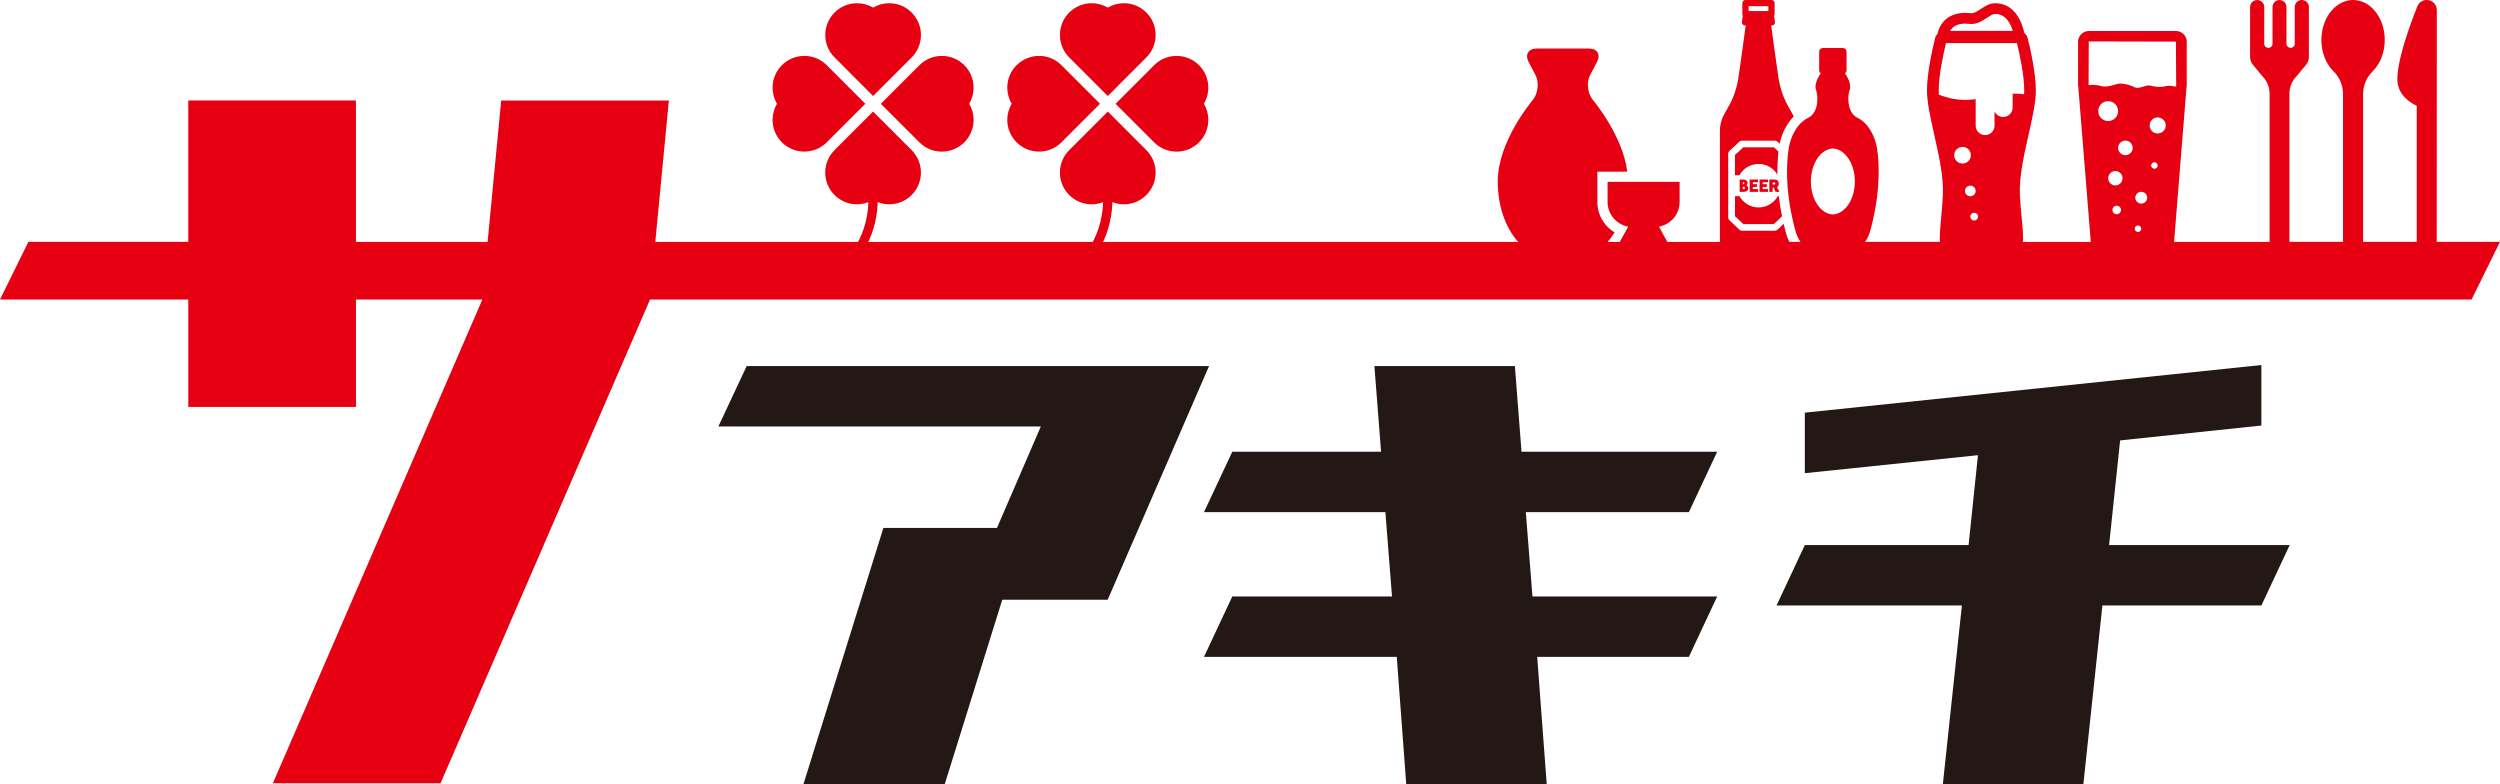 <?xml version="1.0" encoding="UTF-8"?>
<svg xmlns="http://www.w3.org/2000/svg" viewBox="0 0 742.27 232.92">
  <defs>
    <style>
      .cls-1 {
        isolation: isolate;
      }

      .cls-2 {
        fill: #e60012;
      }

      .cls-3 {
        fill: #231815;
      }

      .cls-4 {
        mix-blend-mode: multiply;
      }
    </style>
  </defs>
  <g class="cls-1">
    <g id="_レイヤー_2" data-name="レイヤー 2">
      <g id="_レイヤー_1-2" data-name="レイヤー 1">
        <g>
          <g class="cls-4">
            <polygon class="cls-3" points="213.29 126.62 309.03 126.62 296.01 156.74 262.29 156.74 238.52 232.92 280.47 232.92 297.58 178.07 328.88 178.07 358.98 108.68 221.7 108.68 213.29 126.62"/>
            <polygon class="cls-3" points="449.78 108.68 408.07 108.68 410.05 134.12 365.88 134.12 357.47 152.06 411.33 152.06 413.3 177.09 365.88 177.09 357.47 195.03 414.71 195.03 417.53 232.92 459.24 232.92 456.41 195.03 501.44 195.03 509.85 177.09 455 177.09 453.03 152.06 501.44 152.06 509.85 134.12 451.75 134.12 449.78 108.68"/>
            <polygon class="cls-3" points="671.42 126.34 671.42 108.38 535.87 122.52 535.87 140.49 587.27 135.15 584.49 161.83 535.87 161.83 527.47 179.77 582.5 179.77 576.84 232.92 618.56 232.92 624.22 179.77 671.42 179.77 679.83 161.83 626.21 161.83 629.48 130.76 671.42 126.34"/>
          </g>
          <g class="cls-4">
            <path class="cls-2" d="m289.07,35.58c0-1.74-.48-3.38-1.3-4.77.82-1.41,1.3-3.04,1.3-4.79,0-5.2-4.22-9.42-9.43-9.42-2.57,0-4.9,1.03-6.6,2.71l-11.51,11.51,11.51,11.5c1.7,1.67,4.03,2.7,6.6,2.7,5.21,0,9.43-4.23,9.43-9.43Z"/>
            <path class="cls-2" d="m238.8,16.6c-5.2,0-9.42,4.22-9.42,9.42,0,1.75.48,3.38,1.31,4.79-.83,1.39-1.31,3.03-1.31,4.77,0,5.21,4.22,9.43,9.42,9.43,2.57,0,4.91-1.03,6.61-2.7l11.51-11.5-11.51-11.51c-1.7-1.67-4.03-2.71-6.61-2.71Z"/>
            <path class="cls-2" d="m273.44,10.39c0-5.21-4.23-9.43-9.43-9.43-1.75,0-3.38.47-4.78,1.3-1.4-.82-3.03-1.3-4.78-1.3-5.2,0-9.42,4.22-9.42,9.43,0,2.57,1.02,4.9,2.7,6.6l11.5,11.52,11.51-11.52c1.66-1.7,2.7-4.03,2.7-6.6Z"/>
          </g>
          <g class="cls-4">
            <path class="cls-2" d="m256.41,74.52c2.54-4.28,4.06-9.22,4.18-14.52,1.05.42,2.21.66,3.41.66,5.21,0,9.43-4.22,9.43-9.42,0-2.58-1.04-4.9-2.7-6.61l-11.51-11.51-11.5,11.51c-1.67,1.71-2.7,4.03-2.7,6.61,0,5.2,4.22,9.42,9.42,9.42,1.2,0,2.33-.23,3.38-.64-.12,5.37-1.84,10.34-4.65,14.51h3.24Z"/>
          </g>
          <g class="cls-4">
            <path class="cls-2" d="m358.76,35.58c0-1.74-.48-3.38-1.3-4.77.82-1.41,1.3-3.04,1.3-4.79,0-5.2-4.22-9.42-9.43-9.42-2.57,0-4.91,1.03-6.6,2.71l-11.51,11.51,11.51,11.5c1.69,1.67,4.03,2.7,6.6,2.7,5.21,0,9.43-4.23,9.43-9.43Z"/>
            <path class="cls-2" d="m308.5,16.6c-5.21,0-9.43,4.22-9.43,9.42,0,1.75.48,3.38,1.3,4.79-.82,1.39-1.3,3.03-1.3,4.77,0,5.21,4.22,9.43,9.43,9.43,2.57,0,4.9-1.03,6.6-2.7l11.51-11.5-11.51-11.51c-1.7-1.67-4.03-2.71-6.6-2.71Z"/>
            <path class="cls-2" d="m343.12,10.39c0-5.21-4.22-9.43-9.43-9.43-1.75,0-3.38.47-4.78,1.3-1.4-.82-3.03-1.3-4.78-1.3-5.22,0-9.43,4.22-9.43,9.43,0,2.57,1.03,4.9,2.7,6.6l11.51,11.52,11.51-11.52c1.67-1.7,2.7-4.03,2.7-6.6Z"/>
          </g>
          <g class="cls-4">
            <path class="cls-2" d="m326.09,74.52c2.55-4.28,4.07-9.22,4.18-14.52,1.06.42,2.21.66,3.42.66,5.21,0,9.43-4.22,9.43-9.42,0-2.58-1.04-4.9-2.7-6.61l-11.51-11.51-11.51,11.51c-1.67,1.71-2.7,4.03-2.7,6.61,0,5.2,4.21,9.42,9.43,9.42,1.19,0,2.33-.23,3.38-.64-.13,5.37-1.83,10.34-4.66,14.51h3.23Z"/>
          </g>
          <g class="cls-4">
            <polygon class="cls-2" points="524.94 54.12 524.94 53.3 522.43 53.3 522.43 56.97 524.96 56.97 524.96 56.15 523.36 56.15 523.36 55.5 524.59 55.5 524.59 54.68 523.36 54.68 523.36 54.12 524.94 54.12"/>
            <polygon class="cls-2" points="522.01 54.12 522.01 53.3 519.5 53.3 519.5 56.97 522.03 56.97 522.03 56.15 520.43 56.15 520.43 55.5 521.65 55.5 521.65 54.68 520.43 54.68 520.43 54.12 522.01 54.12"/>
            <path class="cls-2" d="m517.7,53.3h-1.19v3.66h1.28c.77,0,1.28-.42,1.28-1.06,0-.52-.38-.79-.6-.9.26-.13.39-.45.39-.74,0-.54-.49-.95-1.17-.95Zm-.24.8h.11c.21,0,.34.12.34.3s-.12.28-.32.28h-.13v-.58Zm.2,2.04h-.2v-.67h.18c.14,0,.45.04.45.32,0,.22-.15.36-.42.36Z"/>
            <path class="cls-2" d="m526.9,53.3h-1.57v3.67h.99v-1.3h.25l.62,1.3h1.15l-.76-1.38c.38-.18.55-.55.55-1.16,0-.67-.49-1.13-1.23-1.13Zm-.14,1.5h-.44v-.62h.42c.23,0,.36.11.36.29,0,.21-.13.34-.35.34Z"/>
            <path class="cls-2" d="m517.58,43.75l-2.45,2.25v6.02h1.33c1.1-1.99,3.24-3.34,5.68-3.34s4.46,1.28,5.58,3.19c-.03-1.97.05-4.04.24-6.2v-.02c.03-.23.05-.44.09-.66l-1.37-1.25h-9.11Z"/>
            <path class="cls-2" d="m515.13,64.19l2.46,2.33h9.1l2.41-2.3c-.37-1.84-.71-3.84-.96-5.97h-.31c-1.11,1.98-3.24,3.34-5.68,3.34s-4.58-1.35-5.68-3.34h-1.33v5.94Z"/>
            <path class="cls-2" d="m723.48,71.82l.03-68.83c0-1.66-1.34-3-2.99-3-1.35,0-2.47.87-2.86,2.08,0,0-5.87,14.27-5.87,21.4,0,4.32,3.23,6.73,5.76,7.95v40.39s-15.93,0-15.93,0V27.93c0-2.54,1.02-4.97,2.83-6.75.67-.67,1.27-1.45,1.79-2.34,1.19-2.04,1.81-4.46,1.81-6.99,0-3.16-.98-6.13-2.76-8.38-1.74-2.21-4.17-3.47-6.64-3.47s-4.9,1.27-6.65,3.47c-1.78,2.24-2.76,5.22-2.76,8.38,0,2.54.63,4.96,1.81,6.99.53.89,1.13,1.68,1.8,2.34,1.81,1.78,2.81,4.21,2.81,6.75v43.89h-15.91V27.81c0-1.92.73-3.74,2.06-5.12l2.71-3.25c1.01-1.15,1.01-2.21,1.01-2.73V2.11c0-1.16-.95-2.11-2.1-2.11s-2.01.83-2.1,1.92c-.01.05,0,11.17,0,11.17-.04.62-.6,1.12-1.22,1.12-.67,0-1.24-.54-1.24-1.21V2.11c0-1.02-.72-1.9-1.74-2.07-.11-.03-.21-.03-.33-.04h0c-.12,0-.22.01-.33.04-1.02.17-1.74,1.04-1.74,2.07v10.9c-.01.67-.56,1.21-1.23,1.21-.62,0-1.18-.5-1.23-1.12,0,0,.01-11.12.01-11.17-.1-1.09-1.01-1.92-2.1-1.92-1.17,0-2.11.95-2.11,2.11v14.59c0,.52,0,1.58,1.01,2.73l2.7,3.25c1.35,1.38,2.08,3.2,2.08,5.12v44.02h-28.36l3.71-46.1c.06-.33.08-.65.05-.99v-12.64c-.08-.8-.46-1.52-1.05-2.06-.62-.55-1.35-.84-2.17-.84h-25.82c-.81,0-1.56.29-2.17.84-.6.54-.96,1.26-1.05,2.06v12.64c-.03.34-.02.66.06.99l3.71,46.1h-20.18c.06-.31.08-.56.08-.7,0-2.19-.19-4.21-.42-6.55-.2-1.95-.4-4.16-.53-6.74-.22-5.4,1.19-11.67,2.56-17.75,1.12-4.95,2.18-9.61,2.18-13.23,0-5.03-1.52-11.91-2.43-15.57-.15-.62-.53-1.15-1.01-1.49-.17-.88-.55-2.36-1.28-3.83-1.6-3.3-4.17-5.01-7.4-5.01-1.61,0-2.99.9-4.19,1.69-1.1.72-2.12,1.39-3.01,1.28-.58-.07-1.13-.11-1.66-.11-3.98,0-6.03,1.85-7.05,3.39-.72,1.1-1.03,2.18-1.16,2.84-.33.32-.59.75-.71,1.23-.91,3.66-2.42,10.54-2.42,15.57,0,3.62,1.06,8.28,2.17,13.23,1.37,6.08,2.78,12.35,2.55,17.75-.11,2.59-.33,4.79-.51,6.74-.22,2.33-.42,4.35-.42,6.55,0,.14.02.39.08.7h-22.24c.69-.97,1.22-2.15,1.58-3.49,1.48-5.63,3.04-13.21,2.21-22.4-.28-2.8-.89-5.2-2.43-7.61-1.14-1.76-2.49-2.83-3.9-3.5-2.84-1.67-2.72-6.37-2.05-8.09.63-1.65-.71-3.98-1.39-4.99.29-.2.47-.52.47-.88v-5.53c0-.59-.48-1.07-1.06-1.07h-6.02c-.58,0-1.05.48-1.05,1.07v5.53c0,.37.18.69.47.88-.69,1.01-2.03,3.33-1.4,4.99.67,1.72.81,6.42-2.05,8.09-1.4.66-2.76,1.74-3.9,3.5-1.54,2.41-2.14,4.8-2.42,7.61-.85,9.18.71,16.76,2.19,22.4.35,1.34.89,2.52,1.58,3.49h-3.33c-.42-.85-.78-1.76-1.04-2.75-.22-.83-.44-1.7-.65-2.6l-1.85,1.75c-.19.18-.44.28-.68.28h-9.88c-.26,0-.5-.1-.69-.28l-3.05-2.89c-.19-.18-.31-.44-.31-.71v-19.05c0-.27.12-.54.32-.73l3.04-2.81c.19-.17.44-.26.68-.26h9.88c.24,0,.49.09.66.26l.69.64c.49-2.23,1.26-4.09,2.42-5.9.53-.82,1.13-1.55,1.77-2.21-1.32-2.81-3.61-5.18-4.62-12.03-.89-6.05-1.68-12.01-2.07-14.98h.21c.58,0,.99-.47.91-1.05l-.22-1.51c-.01-.08-.03-.16-.06-.24.1-.15.17-.33.17-.51V.93c0-.51-.42-.93-.92-.93h-7.74c-.51,0-.92.42-.92.93v3.31c0,.18.06.36.16.51-.03.08-.04.16-.08.24l-.21,1.51c-.08.58.32,1.05.9,1.05h.22c-.4,2.97-1.2,8.92-2.08,14.98-1.44,9.87-5.58,10.45-5.58,16.45v32.14c0,.24.03.47.07.71h-15.67l-2.49-4.54c3.47-.63,6.13-3.66,6.13-7.31v-5.99h-21.39v5.99c0,3.64,2.65,6.68,6.12,7.31l-2.49,4.54h-3.62c.76-.87,1.46-1.82,2.09-2.83-3.19-1.89-5.13-5.27-5.13-9.01v-9.02h8.88c-1.38-10.89-10.18-21.25-10.18-21.25-1.62-1.91-1.99-5.29-.82-7.5l2-3.79c1.17-2.22.08-4.03-2.42-4.03h-15.43c-2.51,0-3.6,1.81-2.43,4.03l2,3.79c1.17,2.22.8,5.59-.81,7.5,0,0-10.37,12.22-10.37,24.04,0,7.63,2.35,13.83,6.07,18.08H194.56l4.03-42h-49.78l-4.04,42h-39.09V29.82h-49.78v42H8.42L0,88.93h55.91v31.89h49.78v-31.89h37.53l-62.19,143.6h49.78l62.19-143.6h540.83l8.43-17.11h-18.79Zm-95.41-16.77c-1.17,0-2.13-.96-2.13-2.14s.96-2.13,2.13-2.13,2.13.96,2.13,2.13-.96,2.14-2.13,2.14Zm1.68,7.28c0,.7-.58,1.28-1.28,1.28s-1.27-.58-1.27-1.28.56-1.26,1.27-1.26,1.28.57,1.28,1.26Zm-.87-18.43c0-1.19.98-2.16,2.18-2.16s2.15.97,2.15,2.16-.96,2.17-2.15,2.17-2.18-.97-2.18-2.17Zm-2.95-7.96c-1.63,0-2.95-1.32-2.95-2.96s1.32-2.95,2.95-2.95,2.95,1.32,2.95,2.95-1.32,2.96-2.95,2.96Zm8.85,31c.54,0,.97.43.97.97s-.43.97-.97.97-.96-.44-.96-.97.43-.97.96-.97Zm-.79-8.23c0-.97.79-1.76,1.76-1.76s1.77.79,1.77,1.76-.8,1.75-1.77,1.75-1.76-.79-1.76-1.75Zm4.26-21.47c0-1.31,1.08-2.38,2.38-2.38s2.39,1.07,2.39,2.38-1.06,2.39-2.39,2.39-2.38-1.07-2.38-2.39Zm2.38,11.89c0,.54-.42.97-.97.97s-.97-.44-.97-.97.44-.97.97-.97.97.45.97.97Zm-20.52-23.87l.06-12.96,25.88.06c.04,9.08.08,12.24.08,13.36-.36-.03-.76-.09-1.28-.18-.29-.06-.55-.08-.8-.08-.44,0-.82.08-1.24.16-.4.09-.87.19-1.58.19-.26,0-.58-.02-.93-.05-.84-.09-1.24-.2-1.52-.28-.24-.07-.47-.13-.78-.13-.44,0-.92.12-2.06.48-.58.18-1.01.26-1.34.26-.4,0-.65-.11-1.12-.33-.51-.22-1.12-.49-2.09-.7-.84-.19-1.4-.25-1.83-.25-.64,0-1.06.13-1.56.3-.37.12-.83.27-1.58.41-.68.13-1.15.18-1.53.18-.46,0-.74-.08-1.13-.18-.29-.09-.62-.17-1.06-.24-.39-.07-.81-.08-1.24-.08-.49,0-.97.03-1.39.07Zm-35.1,33.01c-.87,0-1.6-.7-1.6-1.57s.72-1.59,1.6-1.59,1.58.71,1.58,1.59-.71,1.57-1.58,1.57Zm2.3,6.04c0,.64-.51,1.16-1.15,1.16s-1.15-.51-1.15-1.16.51-1.14,1.15-1.14,1.15.5,1.15,1.14Zm-4.62-15.76c-1.37,0-2.47-1.11-2.47-2.47s1.11-2.47,2.47-2.47,2.47,1.11,2.47,2.47-1.1,2.47-2.47,2.47Zm-3.51-39.67c.87-1.24,2.31-1.87,4.31-1.87.42,0,.83.03,1.28.08.18.03.38.03.56.03,1.82,0,3.29-.97,4.58-1.82.93-.6,1.8-1.16,2.45-1.16,1.96,0,3.43,1.03,4.51,3.15.33.65.56,1.31.73,1.88h-18.62c.06-.1.12-.21.2-.3Zm-3.52,19.21c-.03-.44-.04-.86-.04-1.25,0-4.38,1.3-10.44,2.15-14.05h21.08c.88,3.62,2.16,9.68,2.16,14.05,0,.36-.03.75-.05,1.14-.57-.08-1.29-.14-2.15-.17-.39-.01-.8,0-1.24.03v4.09c0,1.55-1.25,2.8-2.8,2.8-1.15,0-2.13-.69-2.58-1.68v4.26c0,1.55-1.24,2.8-2.8,2.8s-2.8-1.24-2.8-2.8v-7.86c-1.1.13-2.21.21-3.26.21-3.11,0-5.93-.88-7.69-1.56Zm-31.47,15.99c3.63.19,6.53,4.48,6.53,9.8s-2.9,9.61-6.53,9.8c-3.62-.18-6.53-4.48-6.53-9.8s2.91-9.61,6.53-9.8Zm-25.02-42.24h5.87v1.45h-5.87v-1.45Z"/>
          </g>
        </g>
      </g>
    </g>
  </g>
</svg>